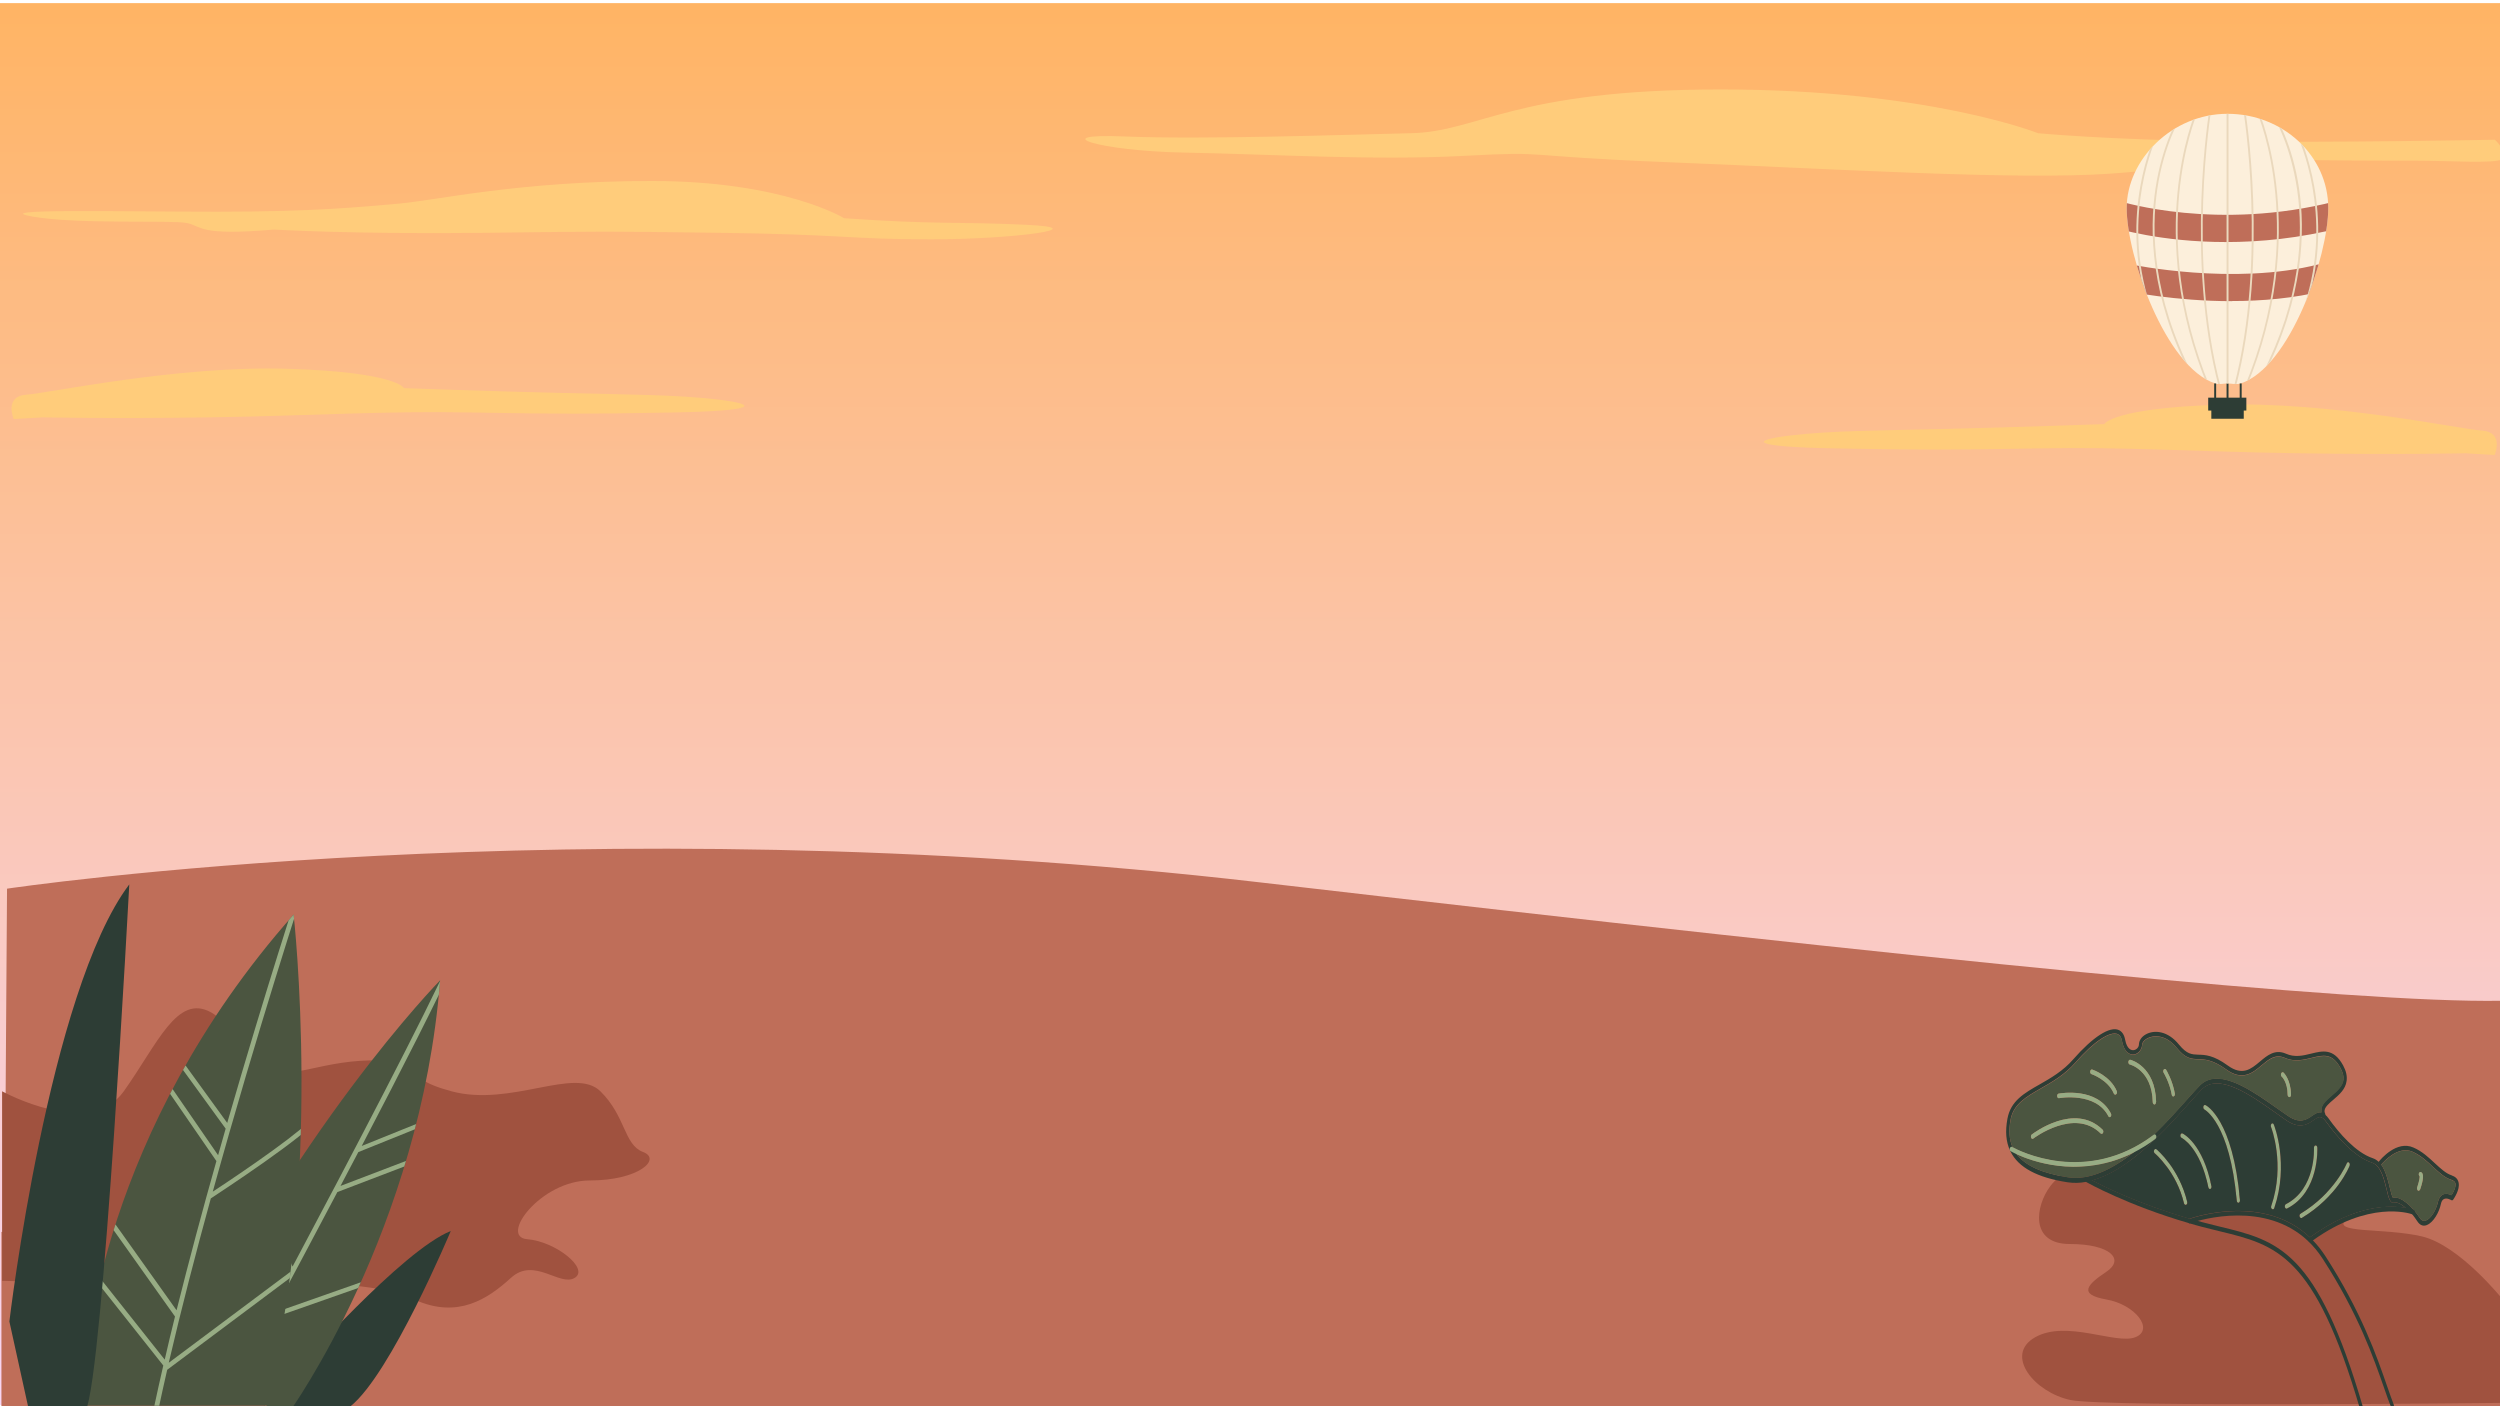 <?xml version="1.0" encoding="UTF-8"?>
<svg xmlns="http://www.w3.org/2000/svg" xmlns:xlink="http://www.w3.org/1999/xlink" version="1.1" viewBox="0 0 1920 1080">
  <defs>
    <style>
      .cls-1 {
        fill: #2d3d35;
      }

      .cls-2 {
        fill: #ffcc7b;
      }

      .cls-3 {
        fill: none;
      }

      .cls-4 {
        clip-path: url(#clippath-1);
      }

      .cls-5 {
        clip-path: url(#clippath-2);
      }

      .cls-6 {
        fill: #4b5540;
      }

      .cls-7 {
        fill: url(#linear-gradient);
      }

      .cls-8 {
        fill: #a0523f;
      }

      .cls-9 {
        clip-path: url(#clippath);
      }

      .cls-10 {
        fill: #bf6e59;
      }

      .cls-11 {
        fill: #97ac84;
      }

      .cls-12 {
        fill: #fcefdb;
      }

      .cls-13 {
        fill: #ead8bc;
      }
    </style>
    <linearGradient id="linear-gradient" x1="961.7" y1="1079.2" x2="961.7" y2="2.4" gradientUnits="userSpaceOnUse">
      <stop offset="0" stop-color="#b6eafc"></stop>
      <stop offset="0" stop-color="#f7d5f4"></stop>
      <stop offset="1" stop-color="#ffb464"></stop>
    </linearGradient>
    <clipPath id="clippath">
      <path class="cls-3" d="M222.5,1084s100.5-139.6,115.5-331.1c0,0-113.8,115.9-204.2,309.4l88.7,21.7Z"></path>
    </clipPath>
    <clipPath id="clippath-1">
      <path class="cls-3" d="M66.5,1043.1s10-172.5,159-340.7c0,0,23.4,208.1-21.8,377.2H66.5v-36.5Z"></path>
    </clipPath>
    <clipPath id="clippath-2">
      <path class="cls-3" d="M1788.1,159.8c0,36.9-29.1,122.2-67.3,134.7-3.2,1-6.9,0-10.1,0s-6.3,1-9.4,0c-38.2-12.5-68-97.8-68-134.7s34.7-72.4,77.4-72.4,77.4,32.4,77.4,72.4Z"></path>
    </clipPath>
  </defs>
  <g>
    <g id="Layer_1">
      <rect class="cls-7" x="-.4" y="2.4" width="1924.1" height="1076.7"></rect>
      <g id="Layer_2">
        <rect class="cls-10" x="1.1" y="946.1" width="1919.4" height="139.2"></rect>
      </g>
      <path class="cls-10" d="M1920.5,1013.4c-457.5,73.4-151.3,68-506.7,68s-574.6-.6-653.6-.6-296.9-3.7-348.9-2.3c-117.1,3-408.6.8-408.6.8l2.7-396.8s438.9-65.7,961.7-4.9c522.8,60.8,842.6,92.8,953.4,91,110.7-1.8,0,0,0,0v244.8Z"></path>
      <path class="cls-8" d="M1.8,838.2s67,36.8,93.2,0c26.2-36.8,41-75.2,67.1-60.7,26.1,14.5-5,42.6,29.3,47.2,34.3,4.7,57.2-11.3,99.7-10.3,42.5,1,9.8,11.4,55.6,23.7,45.8,12.3,94.8-19.3,114.4,0,19.6,19.3,18,41,32.7,46.6,14.7,5.5-3.3,21.9-40.9,21.9s-69.8,43.4-48,45.1c21.8,1.7,48,22.7,36.5,29.7-11.4,7-31.1-16.4-49,0-18,16.4-40.9,31.5-73.6,16.9-32.7-14.6-78.5-12.3-117.7-12.3s-75.2,26.9-107.9,12.3c-32.7-14.6-91.6-14.6-91.6-14.6v-145.6Z"></path>
      <path class="cls-8" d="M1922.1,998s-33-41.5-61.9-48.4c-29-6.9-71.2-1.9-58-13.6,13.2-11.6-1.7-21.3-14.3-20.3-12.6,1-26.6,20.3-38.5,14.5-12-5.8-73.9-34.4-100.3-36.6s-58.3-4.2-74.5,17.4c-11.5,15.3-15.8,44.4,15,44.4s42.6,11.6,28.1,21.3c-14.5,9.7-22.2,17.4,0,21.3,22.2,3.9,37.1,23.2,22.2,29-14.9,5.8-52.8-13.6-76.9,0-24.1,13.6-.5,42.4,27.1,48.2,27.5,5.8,332,2.2,332,2.2v-79.4Z"></path>
      <g>
        <g>
          <path class="cls-1" d="M1814.7,1080.5c.3.9,0,1.9-.7,2.3h-.1c-.6.3-1.3-.1-1.5-1-34.7-118.5-63.9-125.6-108.1-136.3-4.2-1-8.6-2.1-13.2-3.3-3.4-.9-6.7-1.8-9.9-2.8-47-13.6-78.5-31.3-78.8-31.5-.2-.1-.3-.2-.4-.4-.3-.5-.5-1.2-.3-1.9.3-.9,1-1.4,1.7-1,0,0,1.2.6,3.3,1.8h0c9.2,4.9,37,18.6,74.9,29.5,2,.6,4.1,1.2,6.2,1.7,1.3.4,2.5.7,3.8,1.1,4.5,1.2,8.9,2.3,13.1,3.3,45.1,10.9,74.8,18.2,110,138.5Z"></path>
          <path class="cls-1" d="M1838,1081c0,0-.2.1-.3.1-.6.2-1.2,0-1.5-.8-1.6-3.9-3.3-8.8-5.2-14.3-7.9-22.6-19.7-56.8-47.2-99.3-27.9-43-78.9-33.6-96.1-29-3.6,1-5.7,1.8-5.8,1.8-.3.1-.5,0-.7,0-.4-.2-.7-.6-.8-1.2-.2-1,.2-2,.9-2.2,0,0,.1,0,.3,0,4.6-1.6,57.4-19.1,92.5,14.3.8.7,1.6,1.5,2.3,2.3,3.3,3.4,6.4,7.3,9.3,11.7,27.8,42.9,39.7,77.4,47.6,100.2,1.9,5.5,3.6,10.3,5.1,14.2.3.9.1,1.9-.5,2.4Z"></path>
          <g>
            <path class="cls-1" d="M1883,902.7c-4.5-1.4-8.4-5.1-13-9.3-4.6-4.3-9.8-9.2-16.5-12.1-12.8-5.7-25.1,8.9-26.7,11-1.3-1.3-2.8-2.2-4.5-2.8-13-4.3-25.7-19-34-30.6-.8-1.1-1.6-2-2.4-2.7,0-.3,0-.6-.2-1-.6-1.3-.5-2.1-.4-2.6.4-2.6,3.6-5.4,6.7-8,4.4-3.8,9.4-8,10.2-14.5.5-3.7-.4-7.7-2.7-11.9-7.3-13.3-15.7-11.2-24.6-9-6.1,1.5-12.5,3.1-19.4,0-8.3-3.6-14.2,1.3-19.9,6.1-6.9,5.8-13.4,11.2-24.7,3-11-8-17.4-8.2-22.6-8.3-5.1-.2-8.7-.3-14.8-7.7-8.6-10.7-19.1-11.6-25.7-7.8-3.1,1.8-5,4.6-5.1,7.5,0,2.2-1.8,4.2-4,4.5-1.2.2-5.1,0-6.6-8-.7-3.8-2.4-6.3-4.8-7.4-6.9-3.2-20,5.3-35,22.4-7.8,9-17.4,14.5-25.8,19.3-12,6.8-22.3,12.7-24.8,26.4-1.8,9.7-1.1,17.7,2,24.4.1.3.2.5.4.8,6,12.2,20.4,20,43.8,23.6,4.7.7,9.4.6,14.1-.3,1.6-.3,3.1-.6,4.7-1.1h0c17.1-4.6,34-17.7,48.5-31.6.1-.1.3-.3.4-.4,10-9.6,18.9-19.6,25.7-27.3,3.9-4.3,7.2-8.1,9.7-10.6,13-13.1,38.1,4.7,56.5,17.8,3,2.2,5.9,4.2,8.5,6,10.5,7.1,16.5,2.9,20.8-.1,3.7-2.6,5.9-4.1,9.7,1.1,8.6,11.9,21.6,27,35.3,31.5,6.8,2.3,9.4,12.9,11.2,20.6,1.4,5.9,2.6,11,5.6,10,2.1-.7,5.6,1.1,9.3,4.3,1.6,1.4,3.2,3,4.8,4.8h0c1.3,1.6,2.5,3.3,3.7,5.1,1.9,3,4.3,4.1,7,3.2l.7-.3c4.8-2,9.2-9.7,10.5-16,.4-1.9,1.1-3.1,2.1-3.7,2.4-1.5,5.8.7,5.9.7.5.3,1,.2,1.4-.3.5-.8,5.4-7.6,4.2-13.2-.6-2.7-2.3-4.5-5.2-5.4ZM1782.8,851.7c-.1.9-.1,1.8,0,2.6-2.6-.5-4.8,1-7.2,2.6-4.3,3-9.2,6.4-18.5,0-2.6-1.8-5.4-3.8-8.5-5.9-16.7-11.8-38.7-27.5-53.5-21.3-2,.8-3.9,2.1-5.6,3.8-2.6,2.6-5.9,6.3-9.8,10.7-6.9,7.7-15.8,17.7-25.8,27.4-4.9,4.7-10,9.3-15.4,13.5-16,12.6-33.6,21.6-50.4,19-19.7-3-32.6-8.9-39.4-17.8-1-1.3-1.9-2.8-2.6-4.2-.2-.4-.3-.7-.5-1.1-2.5-5.8-3-12.8-1.5-21.2,2.2-11.9,12-17.5,23.3-24,8.6-4.9,18.3-10.5,26.5-19.8,13.9-16,26.7-24.5,32.6-21.8,1.6.8,2.7,2.4,3.1,5,1.6,8.6,5.8,11.1,9.3,10.6,3.4-.5,6.1-3.8,6.3-7.8,0-1.2,1.2-3,3.6-4.4,4.3-2.5,14.1-3.9,23,7.2,6.7,8.3,11.2,8.4,16.4,8.6,4.9.2,11.1.3,21.5,7.9,12.6,9.1,20.4,2.6,27.2-3.2,5.5-4.6,10.6-8.9,17.8-5.7,7.4,3.3,14.4,1.5,20.6,0,8.8-2.2,15.8-3.9,22.1,7.7,1.9,3.4,2.6,6.4,2.3,9.1-.7,5-5.1,8.8-9.1,12.1-3.7,3.2-7.2,6.1-7.9,10.2ZM1882.8,917.9c-1.5-.7-4.5-1.9-7.1-.3-1.7,1.1-2.9,3.1-3.5,6-1.2,5.5-5.3,12.5-9.3,13.8-1.8.5-3.3-.1-4.6-2.2-5.6-8.7-14.9-17-20.3-15.3-.7.2-1.9-4.7-2.6-7.7-1.4-5.7-3.1-12.9-6.6-17.8,2.2-2.6,13.1-14.7,24-9.9,6.3,2.8,11.2,7.3,15.8,11.7,4.6,4.2,8.9,8.3,13.9,9.8,1.9.6,3,1.6,3.3,2.9.5,2.6-1.6,6.8-3,8.9Z"></path>
            <path class="cls-6" d="M1882.5,906.1c-5-1.5-9.3-5.5-13.9-9.8-4.7-4.3-9.5-8.8-15.8-11.7-10.8-4.8-21.7,7.3-24,9.9,3.5,4.9,5.2,12.1,6.6,17.8.7,3,1.9,7.9,2.6,7.7,5.4-1.7,14.7,6.6,20.3,15.3,1.3,2,2.8,2.7,4.6,2.2,4-1.3,8.1-8.3,9.3-13.8.6-2.9,1.8-4.9,3.5-6,2.6-1.6,5.6-.4,7.1.3,1.3-2.1,3.5-6.2,3-8.9-.3-1.4-1.4-2.3-3.3-2.9ZM1858.7,913.4c-.2.5-.5.8-.8,1s-.6,0-.9,0c-.6-.4-.9-1.5-.6-2.4,1.9-5.8,2-7.9,1.9-8.5-.4-.3-.7-.9-.7-1.6,0-1,.6-1.8,1.3-1.7.5,0,1.1.4,1.6,1.3.5,1.3,1,3.9-1.8,12Z"></path>
            <path class="cls-6" d="M1638.5,885.2c-16,12.6-33.6,21.6-50.4,19-19.7-3-32.6-8.9-39.4-17.8,11.8,5.4,45.6,17.6,83.1,1.9,2.2-.9,4.4-1.9,6.7-3.1Z"></path>
            <path class="cls-6" d="M1797.5,820.3c-6.3-11.6-13.3-9.8-22.1-7.7-6.1,1.5-13.1,3.2-20.6,0-7.2-3.1-12.4,1.2-17.8,5.7-6.9,5.8-14.7,12.3-27.2,3.2-10.5-7.6-16.6-7.8-21.5-7.9-5.2-.2-9.7-.3-16.4-8.6-8.9-11.1-18.7-9.7-23-7.2-2.4,1.4-3.5,3.2-3.6,4.4-.2,4-2.9,7.3-6.3,7.8-3.5.5-7.7-2.1-9.3-10.6-.5-2.6-1.5-4.2-3.1-5-5.9-2.7-18.7,5.9-32.6,21.8-8.1,9.3-17.9,14.9-26.5,19.8-11.3,6.5-21.1,12.1-23.3,24-1.6,8.4-1.1,15.4,1.5,21.2,4.7,2.6,56.6,29.5,108.3-9.4,10-9.6,18.9-19.6,25.8-27.4,3.9-4.3,7.2-8.1,9.8-10.7,1.7-1.7,3.6-3,5.6-3.8,14.8-6.2,36.9,9.5,53.5,21.3,3,2.1,5.9,4.2,8.5,5.9,9.4,6.3,14.2,2.9,18.5,0,2.3-1.6,4.6-3.2,7.2-2.6-.1-.9-.1-1.8,0-2.6.7-4.1,4.2-7,7.9-10.2,3.9-3.4,8.4-7.2,9.1-12.1.3-2.7-.4-5.7-2.3-9.1ZM1615.1,870.1c-.2.3-.4.5-.7.6-.4.2-.8.1-1.1-.2-20.1-19.9-51.4,3.6-51.7,3.9-.6.5-1.4.2-1.7-.7-.3-.9-.1-2,.5-2.4,1.3-1,32.9-24.9,54.4-3.7.6.5.7,1.7.3,2.5ZM1621,857.6c-.1.1-.2.2-.4.3-.5.2-1.1,0-1.4-.7-9.7-18.8-37.6-13.9-37.9-13.8-.7.1-1.3-.5-1.4-1.5-.1-1,.4-1.9,1.1-2,1.2-.2,29.6-5.3,40.2,15.3.4.8.3,1.9-.3,2.5ZM1625.2,840.4c0,0-.2.2-.3.2-.6.2-1.2-.1-1.5-.8-4.4-10.5-17.1-14.9-17.2-14.9-.7-.3-1.1-1.2-.9-2.2.2-1,.9-1.5,1.5-1.3.6.2,13.9,4.8,18.9,16.6.3.8.2,1.9-.5,2.4ZM1655.8,846.4c0,.8-.4,1.5-.9,1.8s-.2,0-.3,0c-.7,0-1.3-.8-1.3-1.8-.5-24.6-17.5-28.9-17.7-28.9-.7-.2-1.1-1.1-1-2.1.1-1,.8-1.6,1.5-1.5.2,0,19.2,4.9,19.8,32.3ZM1670.3,839.9c.1.9-.2,1.8-.9,2.1h0c-.7.3-1.4-.3-1.5-1.3-1.7-9.4-6.1-16.7-6.2-16.8-.5-.8-.4-1.9.1-2.5.5-.6,1.3-.6,1.8.2.2.3,4.9,8.1,6.7,18.3ZM1759.5,840.8c0,.8-.4,1.5-.9,1.7s-.2.1-.4,0c-.7,0-1.3-.8-1.3-1.7,0-9.8-4.5-14-4.6-14-.6-.5-.7-1.7-.3-2.5.4-.8,1.2-1.1,1.8-.5.2.2,5.5,5.3,5.7,16.9Z"></path>
          </g>
          <path class="cls-1" d="M1854.4,931.4c-.1.6-.5,1.1-.8,1.2s-.5,0-.7,0c0,0,0,0-.2,0h0c-2.8-1-33.6-10.6-76.2,19.9-.6.4-1.2.8-1.8,1.3s-1.4.1-1.7-.8c-.3-.9,0-1.9.5-2.4.2-.2.5-.3.7-.5,35.4-25.8,62.5-24.6,73.8-22.5,3.4.7,5.4,1.4,5.7,1.5.7.2,1.1,1.2.9,2.2Z"></path>
          <path class="cls-11" d="M1804.5,895.3c-.4,1-9.6,23.8-36.7,40.1,0,0,0,0-.1,0-.6.3-1.3-.2-1.6-1-.3-.9,0-1.9.7-2.3,26.3-15.9,35.4-38.4,35.5-38.6.3-.9,1.1-1.2,1.7-.7s.8,1.5.5,2.4Z"></path>
          <path class="cls-11" d="M1779.6,881.4c0,.3,1.8,34.1-23.2,46.8h0c-.6.3-1.3-.2-1.6-1.1-.2-.9.1-2,.8-2.3,23.2-11.9,21.5-42.9,21.5-43.2,0-1,.5-1.9,1.2-1.9.7-.1,1.3.6,1.4,1.6Z"></path>
          <path class="cls-11" d="M1746.6,927.7c-.2.5-.4.8-.8.9s-.6.1-.9-.1c-.6-.4-.9-1.5-.6-2.3,11-32.1,0-60.6-.2-60.9-.3-.9,0-1.9.5-2.4.6-.5,1.4-.2,1.7.7.5,1.2,11.8,30.4.3,64.2Z"></path>
          <path class="cls-11" d="M1720.3,921.8c0,.9-.3,1.7-.9,1.9s-.1,0-.2,0c-.7.2-1.3-.5-1.4-1.6-5.2-59.7-24.6-69.9-24.8-70-.7-.4-1-1.4-.8-2.3.2-.9.9-1.4,1.6-1.1.9.4,21.1,11.1,26.5,73Z"></path>
          <path class="cls-11" d="M1698.5,910.9c.2.9-.2,1.9-.9,2.2h0c-.7.3-1.4-.3-1.6-1.2-6.2-30.9-20.4-38-20.6-38.1-.7-.3-1-1.3-.8-2.2.2-.9.9-1.4,1.6-1.1.6.3,15.6,7.8,22.2,40.5Z"></path>
          <path class="cls-11" d="M1679.7,923c.2.9-.1,2-.8,2.2h0c-.7.3-1.3-.2-1.6-1.1-5.8-24.4-22.3-38.4-22.5-38.5-.6-.5-.8-1.6-.4-2.4.4-.9,1.1-1.1,1.8-.6.7.6,17.5,14.8,23.6,40.4Z"></path>
          <path class="cls-11" d="M1615.1,870.1c-.2.3-.4.5-.7.6-.4.2-.8.1-1.1-.2-20.1-19.9-51.4,3.6-51.7,3.9-.6.5-1.4.2-1.7-.7-.3-.9-.1-2,.5-2.4,1.3-1,32.9-24.9,54.4-3.7.6.5.7,1.7.3,2.5Z"></path>
          <path class="cls-11" d="M1621,857.6c-.1.1-.2.2-.4.3-.5.2-1.1,0-1.4-.7-9.7-18.8-37.6-13.9-37.9-13.8-.7.1-1.3-.5-1.4-1.5-.1-1,.4-1.9,1.1-2,1.2-.2,29.6-5.3,40.2,15.3.4.8.3,1.9-.3,2.5Z"></path>
          <path class="cls-11" d="M1625.2,840.4c0,0-.2.2-.3.2-.6.2-1.2-.1-1.5-.8-4.4-10.5-17.1-14.9-17.2-14.9-.7-.3-1.1-1.2-.9-2.2.2-1,.9-1.5,1.5-1.3.6.2,13.9,4.8,18.9,16.6.3.8.2,1.9-.5,2.4Z"></path>
          <path class="cls-11" d="M1655.8,846.4c0,.8-.4,1.5-.9,1.8s-.2,0-.3,0c-.7,0-1.3-.8-1.3-1.8-.5-24.6-17.5-28.9-17.7-28.9-.7-.2-1.1-1.1-1-2.1.1-1,.8-1.6,1.5-1.5.2,0,19.2,4.9,19.8,32.3Z"></path>
          <path class="cls-11" d="M1670.3,839.9c.1.9-.2,1.8-.9,2.1h0c-.7.3-1.4-.3-1.5-1.3-1.7-9.4-6.1-16.7-6.2-16.8-.5-.8-.4-1.9.1-2.5.5-.6,1.3-.6,1.8.2.2.3,4.9,8.1,6.7,18.3Z"></path>
          <path class="cls-11" d="M1759.5,840.8c0,.8-.4,1.5-.9,1.7s-.2.1-.4,0c-.7,0-1.3-.8-1.3-1.7,0-9.8-4.5-14-4.6-14-.6-.5-.7-1.7-.3-2.5.4-.8,1.2-1.1,1.8-.5.2.2,5.5,5.3,5.7,16.9Z"></path>
          <g>
            <path class="cls-1" d="M1838.5,923.5c-3,1-4.2-4.1-5.6-10-1.9-7.7-4.4-18.3-11.2-20.6-13.6-4.5-26.7-19.6-35.3-31.5-3.8-5.3-6-3.7-9.7-1.1-4.3,3-10.3,7.2-20.8.1-2.6-1.8-5.5-3.8-8.5-6-18.3-13-43.5-30.9-56.5-17.8-2.5,2.5-5.8,6.2-9.7,10.6-6.9,7.7-15.7,17.7-25.7,27.3,0,0-.1.2-.2.2,0,0-.1,0-.2.2-14.5,13.9-31.4,27-48.5,31.6,9.2,4.9,37,18.6,74.9,29.5,4.6-1.6,57.4-19.1,92.5,14.3,35.4-25.8,62.5-24.6,73.8-22.5-3.7-3.2-7.2-4.9-9.3-4.3ZM1678.9,925.3h0c-.7.3-1.3-.2-1.6-1.1-5.8-24.4-22.3-38.4-22.5-38.5-.6-.5-.8-1.6-.4-2.4.4-.9,1.1-1.1,1.8-.6.7.6,17.5,14.8,23.6,40.4.2.9-.1,2-.8,2.2ZM1697.6,913.1h0c-.7.3-1.4-.3-1.6-1.2-6.2-30.9-20.4-38-20.6-38.1-.7-.3-1-1.3-.8-2.2.2-.9.9-1.4,1.6-1.1.6.3,15.6,7.8,22.2,40.5.2.9-.2,1.9-.9,2.2ZM1720.3,921.8c0,.9-.3,1.7-.9,1.9s-.1,0-.2,0c-.7.2-1.3-.5-1.4-1.6-5.2-59.7-24.6-69.9-24.8-70-.7-.4-1-1.4-.8-2.3.2-.9.9-1.4,1.6-1.1.9.4,21.1,11.1,26.5,73ZM1745.8,928.7c-.3.1-.6.1-.9-.1-.6-.4-.9-1.5-.6-2.3,11-32.1,0-60.6-.2-60.9-.3-.9,0-1.9.5-2.4.6-.5,1.4-.2,1.7.7.5,1.2,11.8,30.4.3,64.2-.2.5-.4.8-.8.9ZM1756.4,928.2h0c-.6.3-1.3-.2-1.6-1.1-.2-.9.1-2,.8-2.3,23.2-11.9,21.5-42.9,21.5-43.2,0-1,.5-1.9,1.2-1.9.7-.1,1.3.6,1.4,1.6,0,.3,1.8,34.1-23.2,46.8ZM1804.5,895.3c-.4,1-9.6,23.8-36.7,40.1,0,0,0,0-.1,0-.6.3-1.3-.2-1.6-1-.3-.9,0-1.9.7-2.3,26.3-15.9,35.4-38.4,35.5-38.6.3-.9,1.1-1.2,1.7-.7s.8,1.5.5,2.4Z"></path>
            <path class="cls-11" d="M1655.6,874.4c0,0-.1.2-.2.2,0,0-.1,0-.2.2-5.6,4.2-11.2,7.6-16.7,10.4-2.2,1.2-4.5,2.2-6.7,3.1-37.5,15.8-71.3,3.6-83.1-1.9-2.8-1.3-4.4-2.2-4.5-2.3-.3-.1-.5-.4-.6-.8-.2-.4-.2-1,0-1.5.3-.9,1-1.3,1.7-1,0,0,.1,0,.3.2,4.7,2.6,56.6,29.5,108.3-9.4,0,0,.2-.1.3-.2.6-.5,1.4-.1,1.7.7.3.8.2,1.7-.3,2.2Z"></path>
          </g>
          <path class="cls-11" d="M1860.5,901.4c-.4-1-1.1-1.3-1.6-1.3-.7,0-1.3.7-1.3,1.7,0,.7.3,1.3.7,1.6,0,.6,0,2.7-1.9,8.5-.3.9,0,1.9.6,2.4.3.2.6.2.9,0s.6-.5.8-1c2.7-8.1,2.3-10.7,1.8-12Z"></path>
        </g>
        <path class="cls-1" d="M227.9,1052.2s80.9-91.9,118.3-106.8c0,0-46,109.9-77.1,134.7h-62l20.8-27.8Z"></path>
        <g>
          <path class="cls-6" d="M222.5,1084s100.5-139.6,115.5-331.1c0,0-113.8,115.9-204.2,309.4l88.7,21.7Z"></path>
          <g class="cls-9">
            <path class="cls-11" d="M338.8,859.2l-1.5-3.1-59.5,24c30.8-58.9,59.2-114.6,72-143.2l-3.5-1.3c-19.7,43.9-76.1,151.6-121.6,237.1l-23.9-54.8-3.5,1.3,25.2,57.7c-5.6,10.6-11.1,20.8-16.3,30.5l-25.5-60.4-3.5,1.2,26.7,63.4c-24.6,46-42.4,78.9-42.9,79.8l3.4,1.5c.5-.9,18.3-33.9,42.9-79.9l90.5-31.8-1.4-3.2-86.7,30.5c14.9-27.9,32.1-60.2,49.4-93l79.6-30.4-1.5-3.2-75.7,28.9c4.6-8.7,9.1-17.4,13.7-26l63.5-25.6Z"></path>
          </g>
        </g>
        <g>
          <path class="cls-6" d="M66.5,1043.1s10-172.5,159-340.7c0,0,23.4,208.1-21.8,377.2H66.5v-36.5Z"></path>
          <g class="cls-4">
            <path class="cls-11" d="M244,859.1l-3.4-1.6c-4.9,8.7-50.4,40.1-77.2,57.7,34.1-123.4,70.5-234.8,71.2-236.7l-3.6-1c-.5,1.6-27.3,83.7-56.5,184.9l-44.4-61.2-3.1,1.9,46.3,63.7c-1.9,6.7-3.9,13.6-5.8,20.4l-45.7-66.4-3.2,1.8,47.6,69.1c-10.6,37.4-21.1,76.6-30.6,114.6l-54-75.9-3.2,1.9,56,78.8c-2.8,11.2-5.4,22.2-7.9,33.1l-58.3-73.5-3.1,2,60.3,76c-10.2,44.4-18.3,85.6-22.2,118.6l3.7.4c3.8-32.3,11.6-72.5,21.5-115.7l105.5-78.9-2.4-2.7-101.9,76.2c9.5-40.8,20.7-84.1,32.3-126.2,7.7-5.1,75.4-49.5,82-61.3Z"></path>
          </g>
        </g>
        <path class="cls-1" d="M7.2,1014.9s30.1-253.5,92.1-335.7c0,0-20.1,376.8-33.5,404.3H22.3l-15.1-68.6Z"></path>
      </g>
      <g>
        <path class="cls-2" d="M1894.5,348.1s-52.2,1.2-130.5,0c-78.3-1.2-130.5-5-200.1-3.7-69.6,1.2-87,1.2-153.7,0-66.7-1.2-66.7-6.2-34.8-10,31.9-3.7,66.7-3.7,118.9-5,52.2-1.2,121.8-3.7,121.8-3.7,0,0,5.8-12.4,89.9-14.9,84.1-2.5,182.7,18.7,200.1,19.9,17.4,1.2,9.8,18.7,9.8,18.7l-21.4-1.2Z"></path>
        <path class="cls-2" d="M210.4,176.3s60.9,3.7,162.4,2.5c101.5-1.2,84.1-1.2,179.8,0,95.7,1.2,98.6,5,162.4,5s127.6-8.7,72.5-11.2c-55.1-2.5-66.7,0-139.2-5,0,0-46.4-28.6-147.9-28.6s-165.3,14.9-194.3,17.4c-29,2.5-63.8,6.2-139.2,6.2s-176.9-2.5-142.1,3.7c34.8,6.2,107.3,2.5,118.9,5,11.6,2.5,8.7,10,66.7,5Z"></path>
        <path class="cls-2" d="M1916.1,107.3s-124.7,2.5-211.7,1.2c-87-1.2-139.2-6.2-139.2-6.2,0,0-84.1-33.6-243.6-33.6s-185.6,32.4-237.8,33.6c-52.2,1.2-159.5,5-220.4,2.5-60.9-2.5-20.3,11.2,46.4,12.4,66.7,1.2,145,6.2,214.6,2.5,69.6-3.7,34.8,0,159.5,5,124.7,5,263.9,13.7,336.4,8.7,72.5-5,58-12.4,110.2-11.2,52.2,1.2,98.6,1.2,124.7,1.2s60.9,2.5,66.7-1.2c5.8-3.7-5.8-14.9-5.8-14.9Z"></path>
      </g>
      <g>
        <path class="cls-12" d="M1788.1,159.8c0,36.9-29.1,122.2-67.3,134.7-3.2,1-6.9,0-10.1,0s-6.3,1-9.4,0c-38.2-12.5-68-97.8-68-134.7s34.7-72.4,77.4-72.4,77.4,32.4,77.4,72.4Z"></path>
        <g>
          <rect class="cls-1" x="1710" y="294.5" width="1.5" height="12.5"></rect>
          <rect class="cls-1" x="1720.1" y="294.5" width="1.5" height="13"></rect>
          <rect class="cls-1" x="1700.5" y="294.5" width="1.5" height="13.5"></rect>
        </g>
        <rect class="cls-1" x="1698.3" y="314.8" width="24.9" height="6.8"></rect>
        <rect class="cls-1" x="1695.9" y="305.4" width="29.3" height="9.9"></rect>
        <g class="cls-5">
          <g>
            <path class="cls-10" d="M1714,231.3c-43.8,0-79.5-7.5-81.7-7.9l3.9-20.4c.8.2,79.6,16.6,144.5,0l4.6,20.2c-23.6,6-48.5,8-71.2,8Z"></path>
            <path class="cls-10" d="M1709.6,185.9c-50.5,0-84.5-10.6-86.6-11.3l5.6-19.9c.7.2,74.5,23.1,165.1-.1l4.6,20.2c-32.5,8.3-62.8,11.1-88.7,11.1Z"></path>
            <g>
              <rect class="cls-13" x="1710" y="87.5" width="1.5" height="208.8"></rect>
              <g>
                <path class="cls-13" d="M1704,297.2c-25.8-98.8-7.4-211.9-7.2-213l1.4.3c-.2,1.1-18.6,113.9,7.2,212.3l-1.4.4Z"></path>
                <path class="cls-13" d="M1695.5,296.6c-48.5-117.4-10.2-208.2-9.8-209.1l1.3.7c-.4.9-38.4,91.1,9.8,207.9l-1.3.6Z"></path>
                <path class="cls-13" d="M1682.5,288.3c-31.1-60.7-31.9-111.5-27.1-143.4,5.2-34.7,17.9-55.3,18-55.5l1.2.9c-.1.2-12.7,20.6-17.8,54.9-4.7,31.7-3.9,82.1,27,142.4l-1.3.7Z"></path>
                <path class="cls-13" d="M1649.9,234.9c-23.3-70.2,5-130.2,5.3-130.8l1.3.7c-.3.6-28.3,60.1-5.2,129.6l-1.4.5Z"></path>
              </g>
              <g>
                <path class="cls-13" d="M1717.1,297.2l-1.4-.4c25.7-98.4,7.3-211.2,7.2-212.3l1.4-.3c.2,1.1,18.6,114.2-7.2,213Z"></path>
                <path class="cls-13" d="M1725.6,296.6l-1.3-.6c48.2-116.7,10.2-207,9.8-207.9l1.3-.7c.4.9,38.7,91.7-9.8,209.1Z"></path>
                <path class="cls-13" d="M1738.6,288.3l-1.3-.7c59.1-115.3,9.7-196.5,9.2-197.3l1.2-.9c.1.2,12.9,20.8,18,55.5,4.8,32,3.9,82.8-27.1,143.4Z"></path>
                <path class="cls-13" d="M1771.2,234.9l-1.4-.5c23.1-69.5-4.9-129-5.2-129.6l1.3-.7c.3.6,28.6,60.7,5.3,130.8Z"></path>
              </g>
            </g>
          </g>
        </g>
      </g>
      <path class="cls-2" d="M31.9,320.5s52.2,1.2,130.5,0c78.3-1.2,130.5-5,200.1-3.7,69.6,1.2,87,1.2,153.7,0,66.7-1.2,66.7-6.2,34.8-10-31.9-3.7-66.7-3.7-118.9-5-52.2-1.2-121.8-3.7-121.8-3.7,0,0-5.8-12.4-89.9-14.9-84.1-2.5-182.7,18.7-200.1,19.9-17.4,1.2-9.8,18.7-9.8,18.7l21.4-1.2Z"></path>
    </g>
  </g>
</svg>
